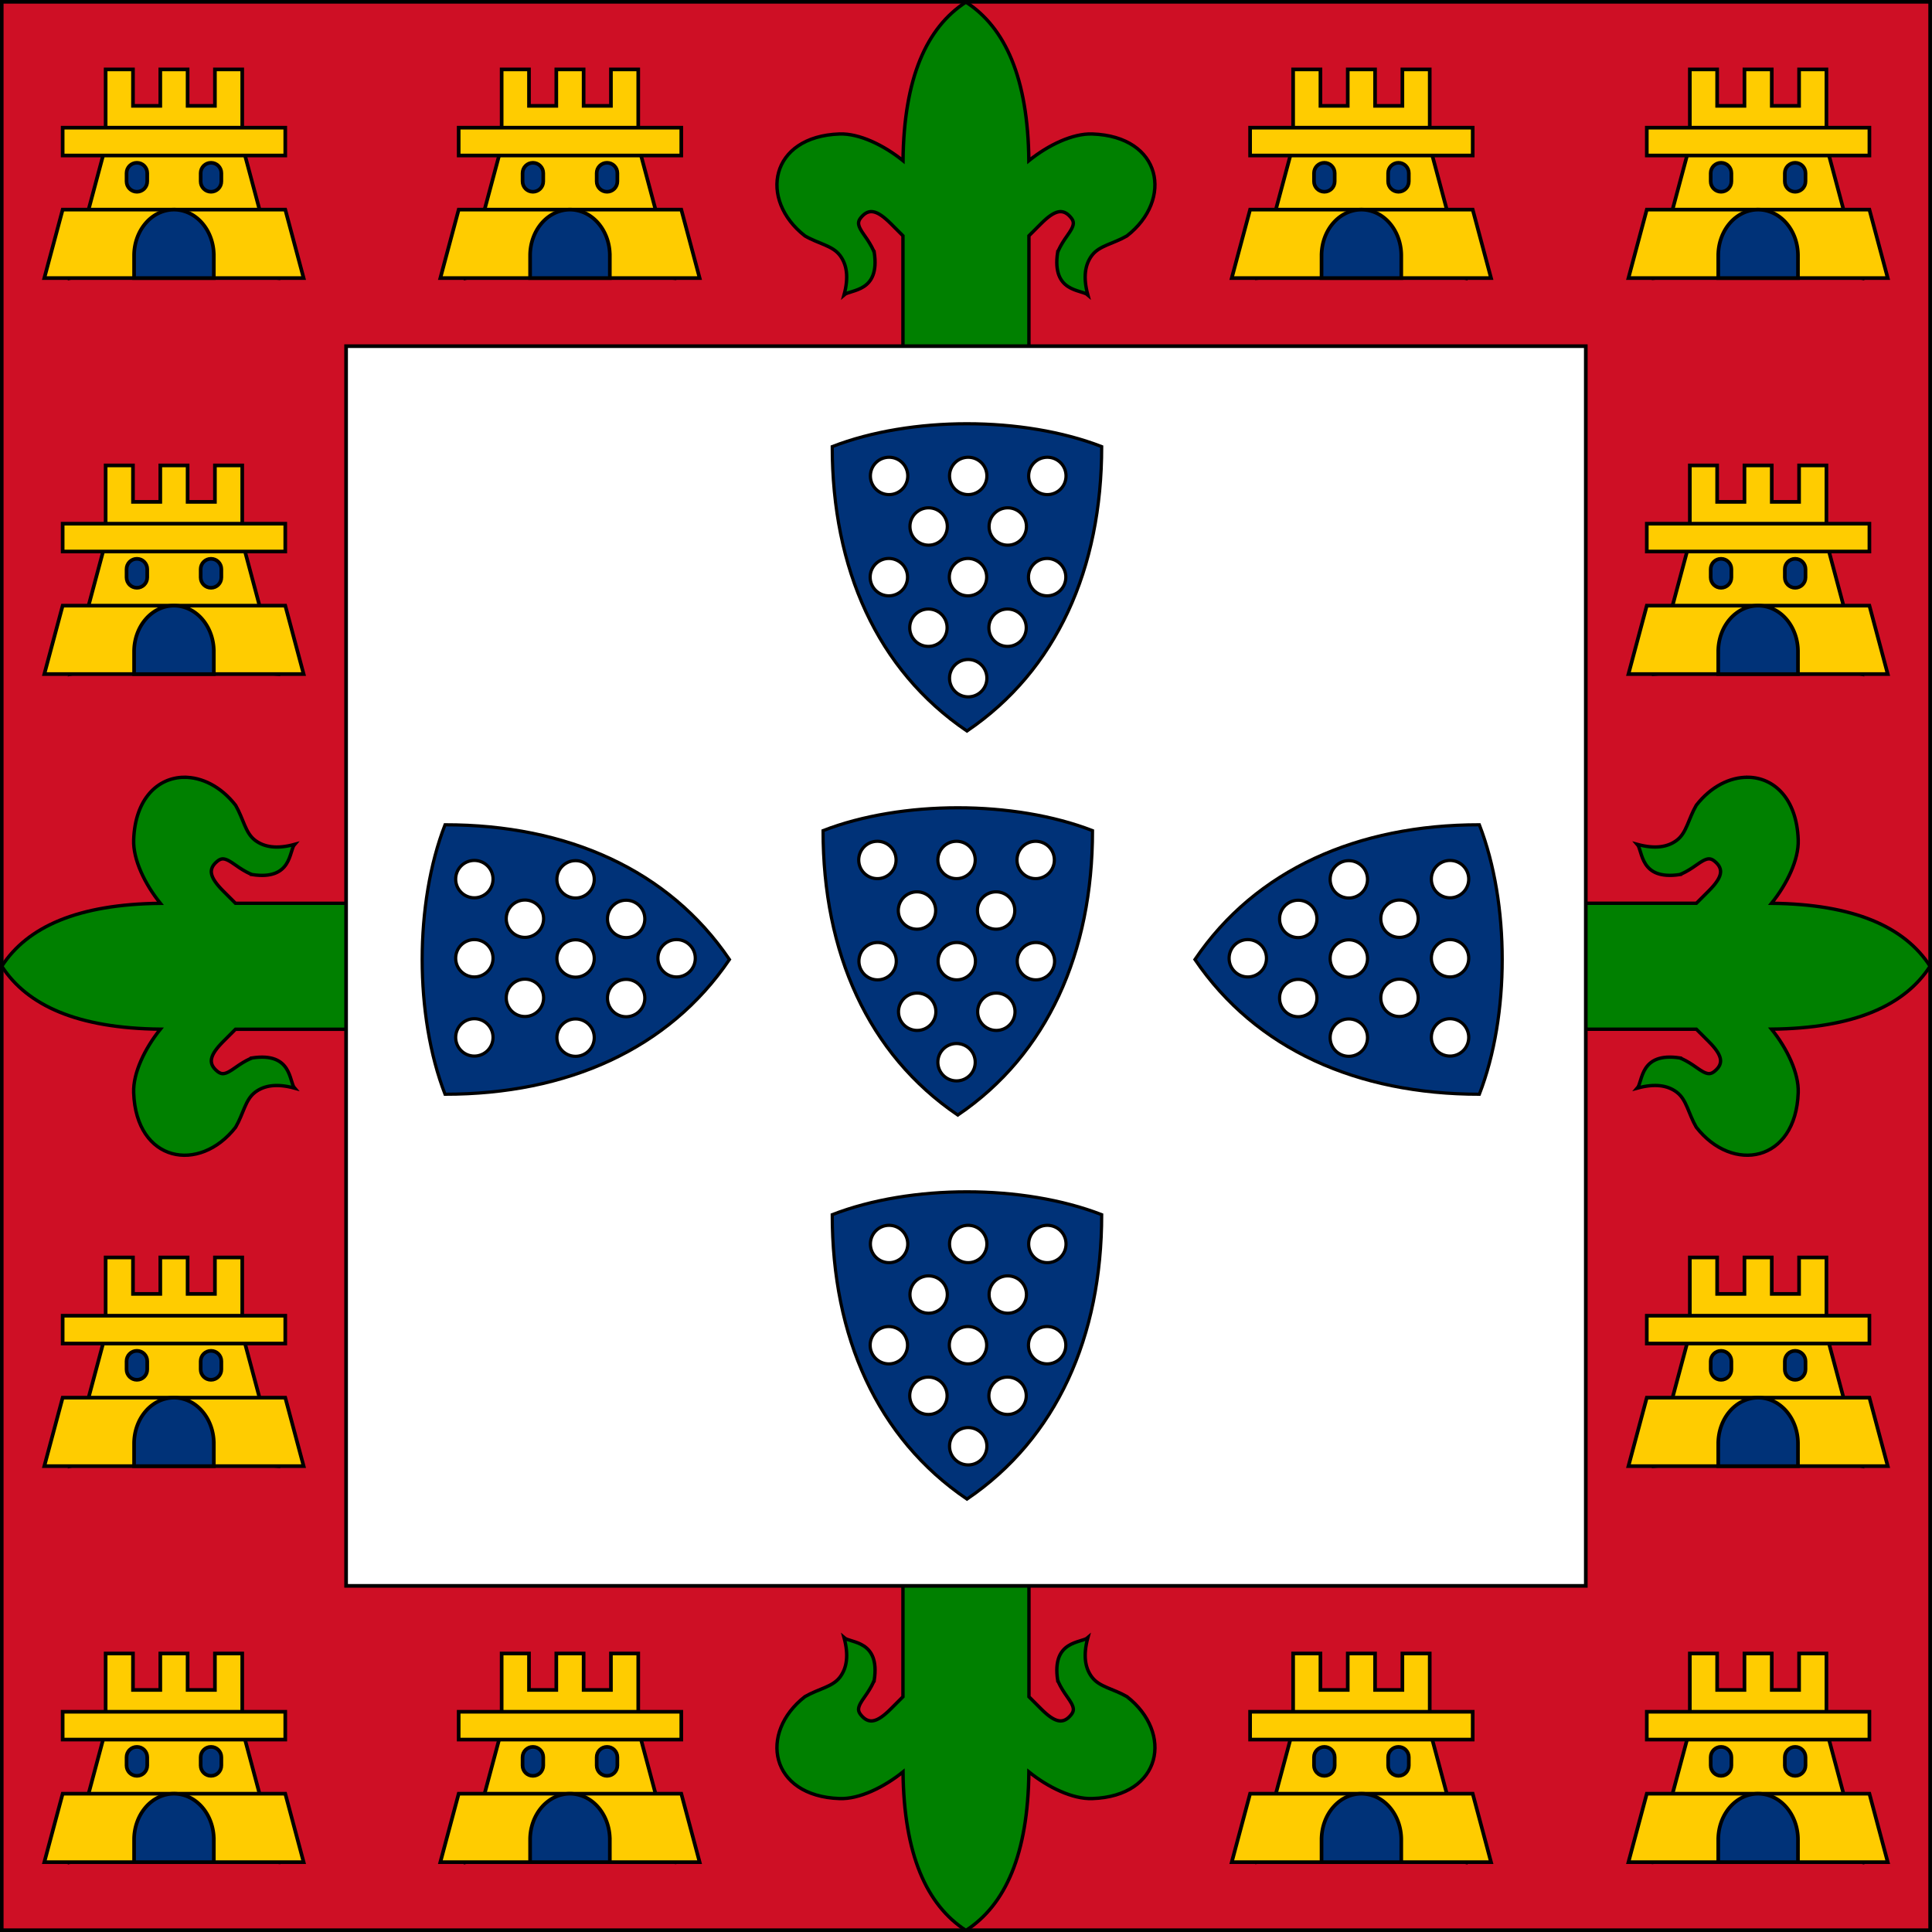 <?xml version="1.0" encoding="UTF-8"?>
<!-- Created with Inkscape (http://www.inkscape.org/) -->
<svg width="140.26mm" height="140.26mm" version="1.1" viewBox="0 0 140.26 140.26" xmlns="http://www.w3.org/2000/svg" xmlns:xlink="http://www.w3.org/1999/xlink">
 <rect x="0" y="0" width="140.26" height="140.26" fill="#808080" stroke="none"/>
 <g transform="translate(-19.614 -12.009)">
  <g transform="translate(960.17 655.77)">
   <g stroke="#000">
    <rect transform="scale(-1,1)" x="800.43" y="-643.63" width="140" height="140" fill="#ce0f25" stop-color="#000000" stroke-width=".265" style="font-variation-settings:normal;paint-order:fill markers stroke"/>
    <path d="m-870.43-643.61c-2.863 1.858-4.505 5.519-4.569 11.513-1.4-1.129-3.18-1.987-4.604-1.938-5.07 0.176-5.89 4.774-2.514 7.402 1.002 0.579 1.992 0.698 2.531 1.403 0.009 0.012 0.018 0.024 0.028 0.037 0.476 0.648 0.63 1.547 0.278 2.841 0.455-0.406 2.636-0.168 2.192-3.09l-0.001 5.2e-4c-0.023-0.058-0.047-0.117-0.074-0.177-0.036-0.078-0.076-0.158-0.12-0.24-0.044-0.082-0.092-0.167-0.145-0.254-0.053-0.087-0.11-0.176-0.171-0.269-0.061-0.092-0.126-0.187-0.196-0.284-0.062-0.087-0.117-0.167-0.165-0.242-0.048-0.074-0.09-0.144-0.125-0.207-0.017-0.033-0.033-0.064-0.047-0.093-0.014-0.029-0.027-0.058-0.037-0.086-0.01-0.027-0.019-0.054-0.027-0.08-0.008-0.027-0.014-0.052-0.019-0.076-0.005-0.025-0.009-0.048-0.01-0.072-9.6e-4 -0.024-9.6e-4 -0.046 0-0.069 1e-3 -0.022 0.004-0.044 0.009-0.066 0.005-0.021 0.01-0.042 0.018-0.064 0.007-0.021 0.016-0.042 0.026-0.064 0.01-0.021 0.022-0.042 0.035-0.064 0.014-0.021 0.028-0.042 0.044-0.064 0.016-0.022 0.033-0.043 0.051-0.066 0.035-0.041 0.07-0.081 0.105-0.116 0.035-0.036 0.071-0.068 0.106-0.097 0.036-0.029 0.072-0.055 0.109-0.079 0.036-0.023 0.074-0.043 0.112-0.06 0.037-0.017 0.075-0.031 0.114-0.041 0.039-0.011 0.078-0.018 0.118-0.022 0.02-0.003 0.04-0.003 0.06-0.004 0.019 0 0.04-4.1e-4 0.061 5.2e-4 0.042 0.003 0.083 0.008 0.127 0.018 0.043 0.009 0.087 0.021 0.132 0.037 0.044 0.015 0.091 0.034 0.137 0.056 0.047 0.022 0.095 0.048 0.143 0.076 0.049 0.029 0.098 0.06 0.149 0.096 0.051 0.036 0.103 0.073 0.157 0.115 0.054 0.041 0.108 0.087 0.164 0.135 0.056 0.048 0.113 0.1 0.173 0.155 0.059 0.055 0.12 0.114 0.181 0.175l0.891 0.891v0.957 23.085 5.1e-4h9.146v-24.042l0.891-0.891c0.062-0.062 0.122-0.12 0.181-0.175 0.059-0.055 0.116-0.107 0.172-0.155 0.056-0.048 0.111-0.093 0.164-0.135 0.054-0.041 0.106-0.08 0.157-0.115 0.051-0.035 0.101-0.068 0.149-0.096 0.049-0.029 0.097-0.054 0.144-0.076 0.046-0.022 0.092-0.041 0.137-0.056 0.045-0.015 0.089-0.027 0.132-0.037 0.043-0.009 0.085-0.015 0.127-0.018 0.02-9.4e-4 0.041-9.4e-4 0.061-5.2e-4 0.02 0 0.04 6.2e-4 0.06 0.004 0.04 0.004 0.079 0.012 0.118 0.022 0.038 0.011 0.076 0.024 0.114 0.041 0.037 0.017 0.074 0.036 0.111 0.06 0.036 0.022 0.073 0.05 0.109 0.079 0.036 0.029 0.071 0.061 0.106 0.097 0.035 0.036 0.07 0.074 0.105 0.116 0.019 0.022 0.036 0.044 0.052 0.066 0.016 0.021 0.031 0.042 0.043 0.064 0.013 0.021 0.025 0.042 0.035 0.064 0.01 0.021 0.018 0.042 0.026 0.064 0.008 0.021 0.013 0.042 0.018 0.064 4e-3 0.022 0.008 0.043 0.009 0.066 8.8e-4 0.023 8.8e-4 0.045 0 0.069-2e-3 0.024-0.005 0.047-0.01 0.072-5e-3 0.025-0.011 0.051-0.019 0.076-7e-3 0.025-0.018 0.053-0.028 0.08-0.011 0.027-0.023 0.056-0.037 0.086-0.014 0.031-0.03 0.061-0.047 0.093-0.035 0.064-0.077 0.132-0.125 0.207-0.048 0.074-0.104 0.155-0.165 0.242-0.07 0.098-0.135 0.192-0.196 0.284-0.061 0.092-0.118 0.182-0.171 0.269-0.052 0.087-0.101 0.172-0.145 0.254-0.044 0.082-0.084 0.162-0.119 0.24-0.028 0.061-0.051 0.118-0.074 0.177l-0.001-5.2e-4c-0.444 2.922 1.736 2.683 2.192 3.09-0.352-1.293-0.198-2.192 0.278-2.841 0.009-0.013 0.019-0.025 0.029-0.037 0.539-0.705 1.528-0.824 2.53-1.403 3.377-2.628 2.557-7.226-2.514-7.402-1.424-0.049-3.204 0.809-4.604 1.938-0.064-5.994-1.706-9.655-4.569-11.513zm-56.77 56.277c-1.884 0.025-3.548 1.537-3.652 4.547-0.049 1.424 0.809 3.204 1.938 4.604-5.994 0.064-9.655 1.706-11.513 4.569 1.858 2.863 5.519 4.505 11.513 4.569-1.129 1.4-1.987 3.18-1.938 4.604 0.176 5.07 4.774 5.89 7.402 2.514 0.579-1.002 0.698-1.991 1.403-2.53 0.012-0.01 0.024-0.02 0.037-0.029 0.648-0.476 1.547-0.63 2.841-0.278-0.406-0.455-0.168-2.636-3.09-2.192l5.2e-4 0.001c-0.059 0.023-0.117 0.045-0.177 0.074-0.078 0.036-0.158 0.076-0.24 0.119-0.082 0.044-0.167 0.093-0.254 0.145-0.087 0.053-0.177 0.109-0.269 0.171-0.092 0.061-0.186 0.126-0.284 0.196-0.087 0.062-0.167 0.117-0.242 0.165-0.075 0.048-0.143 0.09-0.207 0.125-0.032 0.018-0.062 0.033-0.093 0.047-0.029 0.014-0.058 0.026-0.086 0.037-0.027 0.01-0.055 0.021-0.08 0.028-0.026 8e-3 -0.051 0.014-0.076 0.019-0.025 5e-3 -0.048 0.008-0.072 0.01-0.024 8.8e-4 -0.046 8.8e-4 -0.069 0-0.023-9.9e-4 -0.044-0.005-0.066-0.009-0.022-5e-3 -0.043-0.01-0.064-0.018-0.022-8e-3 -0.043-0.016-0.064-0.026-0.022-0.01-0.043-0.022-0.064-0.035-0.022-0.013-0.043-0.027-0.064-0.043-0.022-0.016-0.044-0.033-0.066-0.052-0.042-0.035-0.08-0.07-0.116-0.105-0.036-0.035-0.068-0.07-0.097-0.106-0.029-0.036-0.056-0.073-0.079-0.109-0.024-0.037-0.043-0.074-0.06-0.111-0.017-0.038-0.03-0.076-0.041-0.114-0.01-0.039-0.018-0.078-0.022-0.118-3e-3 -0.02-0.004-0.04-0.004-0.06-4.2e-4 -0.021-4.3e-4 -0.041 5.1e-4 -0.061 3e-3 -0.042 0.009-0.083 0.018-0.127 0.01-0.043 0.021-0.087 0.037-0.132 0.015-0.044 0.034-0.09 0.056-0.137 0.022-0.046 0.047-0.095 0.076-0.144 0.028-0.049 0.06-0.098 0.096-0.149 0.035-0.051 0.073-0.104 0.115-0.157 0.042-0.054 0.087-0.108 0.135-0.164 0.048-0.056 0.1-0.113 0.155-0.172 0.055-0.059 0.113-0.12 0.175-0.181l0.891-0.891h24.042v-9.146h-5.1e-4 -23.085-0.957l-0.891-0.891c-0.061-0.061-0.12-0.122-0.175-0.181-0.055-0.059-0.107-0.116-0.155-0.173-0.048-0.056-0.094-0.111-0.135-0.164-0.042-0.054-0.079-0.106-0.115-0.157-0.035-0.051-0.067-0.101-0.096-0.149-0.028-0.049-0.054-0.096-0.076-0.143-0.022-0.046-0.041-0.093-0.056-0.137-0.015-0.044-0.027-0.089-0.037-0.132-0.01-0.043-0.015-0.085-0.018-0.127-9.3e-4 -0.021-5.1e-4 -0.042-5.1e-4 -0.061 4.1e-4 -0.021 2.3e-4 -0.041 0.004-0.06 4e-3 -0.04 0.011-0.079 0.022-0.118 0.01-0.039 0.024-0.077 0.041-0.114 0.017-0.038 0.037-0.075 0.06-0.112 0.024-0.037 0.049-0.073 0.079-0.109 0.029-0.036 0.061-0.071 0.097-0.106 0.036-0.035 0.075-0.07 0.116-0.105 0.023-0.019 0.044-0.035 0.066-0.051 0.022-0.016 0.043-0.03 0.064-0.044 0.022-0.013 0.043-0.025 0.064-0.035 0.022-0.01 0.043-0.019 0.064-0.026 0.022-8e-3 0.043-0.013 0.064-0.018 0.022-5e-3 0.044-0.008 0.066-0.009 0.023-9.6e-4 0.045-9.6e-4 0.069 0 0.024 8.9e-4 0.047 0.005 0.072 0.01 0.025 5e-3 0.05 0.01 0.076 0.019 0.026 8e-3 0.053 0.018 0.08 0.028 0.027 0.01 0.056 0.023 0.086 0.037 0.029 0.014 0.06 0.03 0.093 0.047 0.064 0.035 0.133 0.077 0.207 0.125 0.075 0.048 0.155 0.103 0.242 0.165 0.098 0.07 0.192 0.135 0.284 0.196 0.092 0.061 0.182 0.118 0.269 0.171 0.087 0.053 0.171 0.101 0.254 0.145 0.082 0.044 0.162 0.084 0.24 0.12 0.061 0.027 0.119 0.051 0.177 0.074l-5.2e-4 0.001c2.922 0.444 2.683-1.736 3.09-2.192-1.293 0.352-2.192 0.198-2.841-0.278-0.013-0.01-0.025-0.019-0.037-0.028-0.705-0.539-0.824-1.528-1.403-2.531-1.067-1.372-2.46-2.05-3.75-2.034zm113.54 0c-1.289-0.017-2.682 0.662-3.75 2.034-0.579 1.002-0.698 1.992-1.403 2.531-0.012 0.009-0.024 0.018-0.037 0.028-0.648 0.476-1.547 0.63-2.841 0.278 0.406 0.455 0.168 2.636 3.09 2.192l-5.2e-4 -0.001c0.058-0.023 0.117-0.047 0.177-0.074 0.078-0.036 0.158-0.076 0.24-0.12 0.082-0.044 0.167-0.092 0.254-0.145 0.087-0.053 0.176-0.11 0.269-0.171 0.092-0.061 0.187-0.126 0.284-0.196 0.087-0.062 0.167-0.117 0.242-0.165 0.074-0.048 0.144-0.09 0.207-0.125 0.033-0.017 0.064-0.033 0.093-0.047 0.029-0.014 0.058-0.027 0.086-0.037 0.027-0.01 0.054-0.02 0.08-0.028 0.027-0.008 0.052-0.014 0.076-0.019 0.025-0.005 0.048-0.009 0.072-0.01 0.024-9.6e-4 0.046-9.6e-4 0.069 0 0.022 1e-3 0.044 0.004 0.066 0.009 0.021 0.005 0.042 0.01 0.064 0.018 0.021 0.007 0.042 0.016 0.064 0.026 0.021 0.01 0.042 0.022 0.064 0.035 0.021 0.014 0.042 0.028 0.064 0.044 0.022 0.016 0.043 0.033 0.066 0.051 0.041 0.035 0.081 0.07 0.116 0.105 0.036 0.035 0.068 0.071 0.097 0.106 0.029 0.036 0.055 0.072 0.079 0.109 0.023 0.036 0.043 0.074 0.06 0.112 0.017 0.037 0.031 0.075 0.041 0.114 0.011 0.039 0.018 0.078 0.022 0.118 0.003 0.02 0.004 0.04 0.004 0.06 0 0.019 4.1e-4 0.04-5.2e-4 0.061-0.003 0.042-0.008 0.083-0.018 0.127-0.009 0.043-0.021 0.087-0.037 0.132-0.015 0.044-0.034 0.091-0.056 0.137-0.022 0.047-0.048 0.095-0.076 0.143-0.029 0.049-0.06 0.098-0.096 0.149-0.036 0.051-0.073 0.103-0.115 0.157-0.041 0.054-0.087 0.108-0.135 0.164-0.048 0.056-0.1 0.113-0.155 0.173-0.055 0.059-0.114 0.12-0.175 0.181l-0.891 0.891h-0.957-23.085-5.2e-4v9.146h24.042l0.891 0.891c0.062 0.062 0.12 0.122 0.175 0.181 0.055 0.059 0.107 0.116 0.155 0.172 0.048 0.056 0.093 0.111 0.135 0.164 0.041 0.054 0.08 0.106 0.115 0.157 0.035 0.051 0.068 0.101 0.096 0.149 0.029 0.049 0.054 0.097 0.076 0.144 0.022 0.046 0.041 0.092 0.056 0.137 0.015 0.045 0.027 0.089 0.037 0.132 0.009 0.043 0.015 0.085 0.018 0.127 9.4e-4 0.02 9.4e-4 0.041 5.2e-4 0.061 0 0.02-0.001 0.04-0.004 0.06-0.004 0.04-0.012 0.079-0.022 0.118-0.011 0.038-0.024 0.076-0.041 0.114-0.017 0.037-0.036 0.074-0.06 0.111-0.022 0.036-0.05 0.073-0.079 0.109-0.029 0.036-0.061 0.071-0.097 0.106-0.036 0.035-0.074 0.07-0.116 0.105-0.022 0.019-0.044 0.036-0.066 0.052-0.021 0.016-0.042 0.031-0.064 0.043-0.021 0.013-0.042 0.025-0.064 0.035-0.021 0.01-0.042 0.018-0.064 0.026-0.021 0.008-0.042 0.013-0.064 0.018-0.022 4e-3 -0.043 0.008-0.066 0.009-0.023 8.8e-4 -0.045 8.8e-4 -0.069 0-0.024-2e-3 -0.047-0.005-0.072-0.01-0.025-5e-3 -0.051-0.011-0.076-0.019-0.025-7e-3 -0.053-0.018-0.08-0.028-0.027-0.011-0.056-0.023-0.086-0.037-0.031-0.014-0.061-0.03-0.093-0.047-0.064-0.035-0.132-0.077-0.207-0.125-0.074-0.048-0.155-0.104-0.242-0.165-0.098-0.07-0.192-0.135-0.284-0.196-0.092-0.061-0.182-0.118-0.269-0.171-0.087-0.052-0.172-0.101-0.254-0.145-0.082-0.044-0.162-0.084-0.24-0.119-0.061-0.028-0.118-0.051-0.177-0.074l5.2e-4 -0.001c-2.922-0.444-2.683 1.736-3.09 2.192 1.293-0.352 2.192-0.198 2.841 0.278 0.013 0.009 0.025 0.019 0.037 0.029 0.705 0.539 0.824 1.528 1.403 2.53 2.628 3.377 7.226 2.557 7.402-2.514 0.049-1.424-0.809-3.204-1.938-4.604 5.994-0.064 9.655-1.706 11.513-4.569-1.858-2.863-5.519-4.505-11.513-4.569 1.129-1.4 1.987-3.18 1.938-4.604-0.104-3.01-1.768-4.522-3.652-4.547zm-61.343 42.711v5.2e-4 23.085 0.957l-0.891 0.891c-0.061 0.061-0.122 0.12-0.181 0.175-0.059 0.055-0.116 0.107-0.173 0.155-0.056 0.048-0.111 0.094-0.164 0.135-0.054 0.042-0.106 0.079-0.157 0.115-0.051 0.035-0.101 0.067-0.149 0.096-0.049 0.028-0.096 0.054-0.143 0.076-0.046 0.022-0.093 0.041-0.137 0.056-0.044 0.015-0.089 0.027-0.132 0.037-0.043 0.01-0.085 0.015-0.127 0.018-0.021 9.3e-4 -0.042 5.2e-4 -0.061 5.2e-4 -0.021-4.1e-4 -0.041-7.6e-4 -0.06-0.004-0.04-4e-3 -0.079-0.011-0.118-0.022-0.039-0.01-0.077-0.024-0.114-0.041-0.038-0.017-0.075-0.037-0.112-0.06-0.037-0.024-0.073-0.049-0.109-0.079-0.036-0.029-0.071-0.061-0.106-0.097-0.035-0.036-0.07-0.075-0.105-0.116-0.019-0.023-0.035-0.044-0.051-0.066-0.016-0.022-0.03-0.043-0.044-0.064-0.013-0.022-0.025-0.043-0.035-0.064-0.01-0.022-0.019-0.043-0.026-0.064-8e-3 -0.022-0.013-0.043-0.018-0.064-5e-3 -0.022-0.008-0.044-0.009-0.066-9.6e-4 -0.023-9.6e-4 -0.045 0-0.069 8.9e-4 -0.024 0.005-0.047 0.01-0.072 5e-3 -0.025 0.01-0.05 0.019-0.076 8e-3 -0.026 0.017-0.053 0.027-0.08 0.01-0.027 0.023-0.056 0.037-0.086 0.014-0.029 0.03-0.06 0.047-0.093 0.035-0.064 0.077-0.133 0.125-0.207 0.048-0.075 0.103-0.155 0.165-0.242 0.07-0.098 0.135-0.192 0.196-0.284 0.061-0.092 0.118-0.182 0.171-0.269 0.053-0.087 0.101-0.171 0.145-0.254 0.044-0.082 0.084-0.162 0.12-0.24 0.027-0.061 0.051-0.119 0.074-0.177l0.001 5.1e-4c0.444-2.922-1.736-2.683-2.192-3.09 0.352 1.293 0.198 2.192-0.278 2.841-0.01 0.013-0.019 0.025-0.028 0.037-0.539 0.705-1.528 0.824-2.531 1.403-3.377 2.628-2.557 7.226 2.514 7.402 1.424 0.049 3.204-0.809 4.604-1.938 0.064 5.994 1.706 9.655 4.569 11.513 2.863-1.858 4.505-5.519 4.569-11.513 1.4 1.129 3.18 1.987 4.604 1.938 5.07-0.176 5.89-4.774 2.514-7.402-1.002-0.579-1.991-0.698-2.53-1.403-0.01-0.012-0.02-0.024-0.029-0.037-0.476-0.648-0.63-1.547-0.278-2.841-0.455 0.406-2.636 0.168-2.192 3.09l0.001-5.1e-4c0.023 0.059 0.045 0.117 0.074 0.177 0.036 0.078 0.076 0.158 0.119 0.24 0.044 0.082 0.093 0.167 0.145 0.254 0.053 0.087 0.109 0.177 0.171 0.269 0.061 0.092 0.126 0.186 0.196 0.284 0.062 0.087 0.117 0.167 0.165 0.242 0.048 0.075 0.09 0.143 0.125 0.207 0.018 0.032 0.033 0.062 0.047 0.093 0.014 0.029 0.026 0.058 0.037 0.086 0.01 0.027 0.021 0.055 0.028 0.08 8e-3 0.026 0.014 0.051 0.019 0.076 5e-3 0.025 0.008 0.048 0.01 0.072 8.8e-4 0.024 8.8e-4 0.046 0 0.069-9.9e-4 0.023-0.005 0.044-0.009 0.066-5e-3 0.022-0.01 0.043-0.018 0.064-8e-3 0.022-0.016 0.043-0.026 0.064-0.01 0.022-0.022 0.043-0.035 0.064-0.013 0.022-0.027 0.043-0.043 0.064-0.016 0.022-0.033 0.044-0.052 0.066-0.035 0.042-0.07 0.08-0.105 0.116-0.035 0.036-0.07 0.068-0.106 0.097-0.036 0.029-0.073 0.056-0.109 0.079-0.037 0.024-0.074 0.043-0.111 0.06-0.038 0.017-0.076 0.03-0.114 0.041-0.039 0.01-0.078 0.018-0.118 0.022-0.02 3e-3 -0.04 0.004-0.06 0.004-0.021 4.2e-4 -0.041 4.2e-4 -0.061-5.2e-4 -0.042-3e-3 -0.083-0.009-0.127-0.018-0.043-0.01-0.087-0.021-0.132-0.037-0.044-0.015-0.091-0.034-0.137-0.056-0.046-0.022-0.095-0.047-0.144-0.076-0.049-0.028-0.098-0.06-0.149-0.096-0.051-0.035-0.104-0.073-0.157-0.115-0.054-0.042-0.108-0.087-0.164-0.135-0.056-0.048-0.113-0.1-0.172-0.155-0.059-0.055-0.12-0.113-0.181-0.175l-0.891-0.891v-24.042h-9.146z" fill="#008000" stop-color="#000000" stroke-width=".246" style="-inkscape-stroke:none;font-variation-settings:normal;paint-order:fill markers stroke"/>
    <rect transform="scale(-1,1)" x="825.43" y="-618.63" width="90" height="90" fill="#fff" stop-color="#000000" stroke-width=".265" style="font-variation-settings:normal;paint-order:fill markers stroke"/>
   </g>
   <g transform="matrix(-1 0 0 1 -1686.2 .068)" stroke="#000" stroke-width=".265">
    <g fill="#fc0">
     <path d="m-868.37-633.47 2.633 9.828-10.267-1.061-4.806 1.061 2.633-9.828z" stop-color="#000000" style="font-variation-settings:normal;paint-order:fill markers stroke"/>
     <path d="m-878.24-638.79v5.292h9.917v-5.292h-1.983v2.646h-1.983v-2.646h-1.983v2.646h-1.983v-2.646z" stop-color="#000000" style="font-variation-settings:normal;paint-order:fill markers stroke"/>
     <rect x="-881.36" y="-634.56" width="16.161" height="2.02" stop-color="#000000" style="font-variation-settings:normal;paint-order:fill markers stroke"/>
     <path d="m-881.36-628.61-1.331 4.968h18.824l-1.331-4.968z" stop-color="#000000" style="font-variation-settings:normal;paint-order:fill markers stroke"/>
    </g>
    <g fill="#003278">
     <path d="m-873.28-628.61a2.894 3.331 0 0 0-2.894 3.331v1.638h5.788v-1.638h-5.1e-4a2.894 3.331 0 0 0-2.893-3.331z" stop-color="#000000" style="font-variation-settings:normal;paint-order:fill markers stroke"/>
     <path d="m-870.59-632.01c-0.416 0-0.75 0.335-0.75 0.751v0.6c0 0.416 0.334 0.751 0.75 0.751s0.751-0.335 0.751-0.751v-0.6c0-0.416-0.335-0.751-0.751-0.751z" stop-color="#000000" style="font-variation-settings:normal;paint-order:fill markers stroke"/>
     <path d="m-875.97-632.01c0.416 0 0.75 0.335 0.75 0.751v0.6c0 0.416-0.334 0.751-0.75 0.751s-0.751-0.335-0.751-0.751v-0.6c0-0.416 0.335-0.751 0.751-0.751z" stop-color="#000000" style="font-variation-settings:normal;paint-order:fill markers stroke"/>
    </g>
   </g>
   <g transform="translate(-54.647 .068)" stroke="#000" stroke-width=".265">
    <g fill="#fc0">
     <path d="m-868.37-633.47 2.633 9.828-10.267-1.061-4.806 1.061 2.633-9.828z" stop-color="#000000" style="font-variation-settings:normal;paint-order:fill markers stroke"/>
     <path d="m-878.24-638.79v5.292h9.917v-5.292h-1.983v2.646h-1.983v-2.646h-1.983v2.646h-1.983v-2.646z" stop-color="#000000" style="font-variation-settings:normal;paint-order:fill markers stroke"/>
     <rect x="-881.36" y="-634.56" width="16.161" height="2.02" stop-color="#000000" style="font-variation-settings:normal;paint-order:fill markers stroke"/>
     <path d="m-881.36-628.61-1.331 4.968h18.824l-1.331-4.968z" stop-color="#000000" style="font-variation-settings:normal;paint-order:fill markers stroke"/>
    </g>
    <g fill="#003278">
     <path d="m-873.28-628.61a2.894 3.331 0 0 0-2.894 3.331v1.638h5.788v-1.638h-5.1e-4a2.894 3.331 0 0 0-2.893-3.331z" stop-color="#000000" style="font-variation-settings:normal;paint-order:fill markers stroke"/>
     <path d="m-870.59-632.01c-0.416 0-0.75 0.335-0.75 0.751v0.6c0 0.416 0.334 0.751 0.75 0.751s0.751-0.335 0.751-0.751v-0.6c0-0.416-0.335-0.751-0.751-0.751z" stop-color="#000000" style="font-variation-settings:normal;paint-order:fill markers stroke"/>
     <path d="m-875.97-632.01c0.416 0 0.75 0.335 0.75 0.751v0.6c0 0.416-0.334 0.751-0.75 0.751s-0.751-0.335-0.751-0.751v-0.6c0-0.416 0.335-0.751 0.751-0.751z" stop-color="#000000" style="font-variation-settings:normal;paint-order:fill markers stroke"/>
    </g>
   </g>
   <g transform="translate(-54.647 115.07)" stroke="#000" stroke-width=".265">
    <g fill="#fc0">
     <path d="m-868.37-633.47 2.633 9.828-10.267-1.061-4.806 1.061 2.633-9.828z" stop-color="#000000" style="font-variation-settings:normal;paint-order:fill markers stroke"/>
     <path d="m-878.24-638.79v5.292h9.917v-5.292h-1.983v2.646h-1.983v-2.646h-1.983v2.646h-1.983v-2.646z" stop-color="#000000" style="font-variation-settings:normal;paint-order:fill markers stroke"/>
     <rect x="-881.36" y="-634.56" width="16.161" height="2.02" stop-color="#000000" style="font-variation-settings:normal;paint-order:fill markers stroke"/>
     <path d="m-881.36-628.61-1.331 4.968h18.824l-1.331-4.968z" stop-color="#000000" style="font-variation-settings:normal;paint-order:fill markers stroke"/>
    </g>
    <g fill="#003278">
     <path d="m-873.28-628.61a2.894 3.331 0 0 0-2.894 3.331v1.638h5.788v-1.638h-5.1e-4a2.894 3.331 0 0 0-2.893-3.331z" stop-color="#000000" style="font-variation-settings:normal;paint-order:fill markers stroke"/>
     <path d="m-870.59-632.01c-0.416 0-0.75 0.335-0.75 0.751v0.6c0 0.416 0.334 0.751 0.75 0.751s0.751-0.335 0.751-0.751v-0.6c0-0.416-0.335-0.751-0.751-0.751z" stop-color="#000000" style="font-variation-settings:normal;paint-order:fill markers stroke"/>
     <path d="m-875.97-632.01c0.416 0 0.75 0.335 0.75 0.751v0.6c0 0.416-0.334 0.751-0.75 0.751s-0.751-0.335-0.751-0.751v-0.6c0-0.416 0.335-0.751 0.751-0.751z" stop-color="#000000" style="font-variation-settings:normal;paint-order:fill markers stroke"/>
    </g>
   </g>
   <g transform="matrix(-1 0 0 1 -1686.2 115.07)" stroke="#000" stroke-width=".265">
    <g fill="#fc0">
     <path d="m-868.37-633.47 2.633 9.828-10.267-1.061-4.806 1.061 2.633-9.828z" stop-color="#000000" style="font-variation-settings:normal;paint-order:fill markers stroke"/>
     <path d="m-878.24-638.79v5.292h9.917v-5.292h-1.983v2.646h-1.983v-2.646h-1.983v2.646h-1.983v-2.646z" stop-color="#000000" style="font-variation-settings:normal;paint-order:fill markers stroke"/>
     <rect x="-881.36" y="-634.56" width="16.161" height="2.02" stop-color="#000000" style="font-variation-settings:normal;paint-order:fill markers stroke"/>
     <path d="m-881.36-628.61-1.331 4.968h18.824l-1.331-4.968z" stop-color="#000000" style="font-variation-settings:normal;paint-order:fill markers stroke"/>
    </g>
    <g fill="#003278">
     <path d="m-873.28-628.61a2.894 3.331 0 0 0-2.894 3.331v1.638h5.788v-1.638h-5.1e-4a2.894 3.331 0 0 0-2.893-3.331z" stop-color="#000000" style="font-variation-settings:normal;paint-order:fill markers stroke"/>
     <path d="m-870.59-632.01c-0.416 0-0.75 0.335-0.75 0.751v0.6c0 0.416 0.334 0.751 0.75 0.751s0.751-0.335 0.751-0.751v-0.6c0-0.416-0.335-0.751-0.751-0.751z" stop-color="#000000" style="font-variation-settings:normal;paint-order:fill markers stroke"/>
     <path d="m-875.97-632.01c0.416 0 0.75 0.335 0.75 0.751v0.6c0 0.416-0.334 0.751-0.75 0.751s-0.751-0.335-0.751-0.751v-0.6c0-0.416 0.335-0.751 0.751-0.751z" stop-color="#000000" style="font-variation-settings:normal;paint-order:fill markers stroke"/>
    </g>
   </g>
   <g transform="translate(-25.897 .068)" stroke="#000" stroke-width=".265">
    <g fill="#fc0">
     <path d="m-868.37-633.47 2.633 9.828-10.267-1.061-4.806 1.061 2.633-9.828z" stop-color="#000000" style="font-variation-settings:normal;paint-order:fill markers stroke"/>
     <path d="m-878.24-638.79v5.292h9.917v-5.292h-1.983v2.646h-1.983v-2.646h-1.983v2.646h-1.983v-2.646z" stop-color="#000000" style="font-variation-settings:normal;paint-order:fill markers stroke"/>
     <rect x="-881.36" y="-634.56" width="16.161" height="2.02" stop-color="#000000" style="font-variation-settings:normal;paint-order:fill markers stroke"/>
     <path d="m-881.36-628.61-1.331 4.968h18.824l-1.331-4.968z" stop-color="#000000" style="font-variation-settings:normal;paint-order:fill markers stroke"/>
    </g>
    <g fill="#003278">
     <path d="m-873.28-628.61a2.894 3.331 0 0 0-2.894 3.331v1.638h5.788v-1.638h-5.1e-4a2.894 3.331 0 0 0-2.893-3.331z" stop-color="#000000" style="font-variation-settings:normal;paint-order:fill markers stroke"/>
     <path d="m-870.59-632.01c-0.416 0-0.75 0.335-0.75 0.751v0.6c0 0.416 0.334 0.751 0.75 0.751s0.751-0.335 0.751-0.751v-0.6c0-0.416-0.335-0.751-0.751-0.751z" stop-color="#000000" style="font-variation-settings:normal;paint-order:fill markers stroke"/>
     <path d="m-875.97-632.01c0.416 0 0.75 0.335 0.75 0.751v0.6c0 0.416-0.334 0.751-0.75 0.751s-0.751-0.335-0.751-0.751v-0.6c0-0.416 0.335-0.751 0.751-0.751z" stop-color="#000000" style="font-variation-settings:normal;paint-order:fill markers stroke"/>
    </g>
   </g>
   <g transform="matrix(-1 0 0 1 -1715 .068)" stroke="#000" stroke-width=".265">
    <g fill="#fc0">
     <path d="m-868.37-633.47 2.633 9.828-10.267-1.061-4.806 1.061 2.633-9.828z" stop-color="#000000" style="font-variation-settings:normal;paint-order:fill markers stroke"/>
     <path d="m-878.24-638.79v5.292h9.917v-5.292h-1.983v2.646h-1.983v-2.646h-1.983v2.646h-1.983v-2.646z" stop-color="#000000" style="font-variation-settings:normal;paint-order:fill markers stroke"/>
     <rect x="-881.36" y="-634.56" width="16.161" height="2.02" stop-color="#000000" style="font-variation-settings:normal;paint-order:fill markers stroke"/>
     <path d="m-881.36-628.61-1.331 4.968h18.824l-1.331-4.968z" stop-color="#000000" style="font-variation-settings:normal;paint-order:fill markers stroke"/>
    </g>
    <g fill="#003278">
     <path d="m-873.28-628.61a2.894 3.331 0 0 0-2.894 3.331v1.638h5.788v-1.638h-5.1e-4a2.894 3.331 0 0 0-2.893-3.331z" stop-color="#000000" style="font-variation-settings:normal;paint-order:fill markers stroke"/>
     <path d="m-870.59-632.01c-0.416 0-0.75 0.335-0.75 0.751v0.6c0 0.416 0.334 0.751 0.75 0.751s0.751-0.335 0.751-0.751v-0.6c0-0.416-0.335-0.751-0.751-0.751z" stop-color="#000000" style="font-variation-settings:normal;paint-order:fill markers stroke"/>
     <path d="m-875.97-632.01c0.416 0 0.75 0.335 0.75 0.751v0.6c0 0.416-0.334 0.751-0.75 0.751s-0.751-0.335-0.751-0.751v-0.6c0-0.416 0.335-0.751 0.751-0.751z" stop-color="#000000" style="font-variation-settings:normal;paint-order:fill markers stroke"/>
    </g>
   </g>
   <g transform="translate(-25.897 115.07)" stroke="#000" stroke-width=".265">
    <g fill="#fc0">
     <path d="m-868.37-633.47 2.633 9.828-10.267-1.061-4.806 1.061 2.633-9.828z" stop-color="#000000" style="font-variation-settings:normal;paint-order:fill markers stroke"/>
     <path d="m-878.24-638.79v5.292h9.917v-5.292h-1.983v2.646h-1.983v-2.646h-1.983v2.646h-1.983v-2.646z" stop-color="#000000" style="font-variation-settings:normal;paint-order:fill markers stroke"/>
     <rect x="-881.36" y="-634.56" width="16.161" height="2.02" stop-color="#000000" style="font-variation-settings:normal;paint-order:fill markers stroke"/>
     <path d="m-881.36-628.61-1.331 4.968h18.824l-1.331-4.968z" stop-color="#000000" style="font-variation-settings:normal;paint-order:fill markers stroke"/>
    </g>
    <g fill="#003278">
     <path d="m-873.28-628.61a2.894 3.331 0 0 0-2.894 3.331v1.638h5.788v-1.638h-5.1e-4a2.894 3.331 0 0 0-2.893-3.331z" stop-color="#000000" style="font-variation-settings:normal;paint-order:fill markers stroke"/>
     <path d="m-870.59-632.01c-0.416 0-0.75 0.335-0.75 0.751v0.6c0 0.416 0.334 0.751 0.75 0.751s0.751-0.335 0.751-0.751v-0.6c0-0.416-0.335-0.751-0.751-0.751z" stop-color="#000000" style="font-variation-settings:normal;paint-order:fill markers stroke"/>
     <path d="m-875.97-632.01c0.416 0 0.75 0.335 0.75 0.751v0.6c0 0.416-0.334 0.751-0.75 0.751s-0.751-0.335-0.751-0.751v-0.6c0-0.416 0.335-0.751 0.751-0.751z" stop-color="#000000" style="font-variation-settings:normal;paint-order:fill markers stroke"/>
    </g>
   </g>
   <g transform="matrix(-1 0 0 1 -1715 115.07)" stroke="#000" stroke-width=".265">
    <g fill="#fc0">
     <path d="m-868.37-633.47 2.633 9.828-10.267-1.061-4.806 1.061 2.633-9.828z" stop-color="#000000" style="font-variation-settings:normal;paint-order:fill markers stroke"/>
     <path d="m-878.24-638.79v5.292h9.917v-5.292h-1.983v2.646h-1.983v-2.646h-1.983v2.646h-1.983v-2.646z" stop-color="#000000" style="font-variation-settings:normal;paint-order:fill markers stroke"/>
     <rect x="-881.36" y="-634.56" width="16.161" height="2.02" stop-color="#000000" style="font-variation-settings:normal;paint-order:fill markers stroke"/>
     <path d="m-881.36-628.61-1.331 4.968h18.824l-1.331-4.968z" stop-color="#000000" style="font-variation-settings:normal;paint-order:fill markers stroke"/>
    </g>
    <g fill="#003278">
     <path d="m-873.28-628.61a2.894 3.331 0 0 0-2.894 3.331v1.638h5.788v-1.638h-5.1e-4a2.894 3.331 0 0 0-2.893-3.331z" stop-color="#000000" style="font-variation-settings:normal;paint-order:fill markers stroke"/>
     <path d="m-870.59-632.01c-0.416 0-0.75 0.335-0.75 0.751v0.6c0 0.416 0.334 0.751 0.75 0.751s0.751-0.335 0.751-0.751v-0.6c0-0.416-0.335-0.751-0.751-0.751z" stop-color="#000000" style="font-variation-settings:normal;paint-order:fill markers stroke"/>
     <path d="m-875.97-632.01c0.416 0 0.75 0.335 0.75 0.751v0.6c0 0.416-0.334 0.751-0.75 0.751s-0.751-0.335-0.751-0.751v-0.6c0-0.416 0.335-0.751 0.751-0.751z" stop-color="#000000" style="font-variation-settings:normal;paint-order:fill markers stroke"/>
    </g>
   </g>
   <g transform="matrix(-1 0 0 1 -1686.2 86.318)" stroke="#000" stroke-width=".265">
    <g fill="#fc0">
     <path d="m-868.37-633.47 2.633 9.828-10.267-1.061-4.806 1.061 2.633-9.828z" stop-color="#000000" style="font-variation-settings:normal;paint-order:fill markers stroke"/>
     <path d="m-878.24-638.79v5.292h9.917v-5.292h-1.983v2.646h-1.983v-2.646h-1.983v2.646h-1.983v-2.646z" stop-color="#000000" style="font-variation-settings:normal;paint-order:fill markers stroke"/>
     <rect x="-881.36" y="-634.56" width="16.161" height="2.02" stop-color="#000000" style="font-variation-settings:normal;paint-order:fill markers stroke"/>
     <path d="m-881.36-628.61-1.331 4.968h18.824l-1.331-4.968z" stop-color="#000000" style="font-variation-settings:normal;paint-order:fill markers stroke"/>
    </g>
    <g fill="#003278">
     <path d="m-873.28-628.61a2.894 3.331 0 0 0-2.894 3.331v1.638h5.788v-1.638h-5.1e-4a2.894 3.331 0 0 0-2.893-3.331z" stop-color="#000000" style="font-variation-settings:normal;paint-order:fill markers stroke"/>
     <path d="m-870.59-632.01c-0.416 0-0.75 0.335-0.75 0.751v0.6c0 0.416 0.334 0.751 0.75 0.751s0.751-0.335 0.751-0.751v-0.6c0-0.416-0.335-0.751-0.751-0.751z" stop-color="#000000" style="font-variation-settings:normal;paint-order:fill markers stroke"/>
     <path d="m-875.97-632.01c0.416 0 0.75 0.335 0.75 0.751v0.6c0 0.416-0.334 0.751-0.75 0.751s-0.751-0.335-0.751-0.751v-0.6c0-0.416 0.335-0.751 0.751-0.751z" stop-color="#000000" style="font-variation-settings:normal;paint-order:fill markers stroke"/>
    </g>
   </g>
   <g transform="translate(-54.647 86.318)" stroke="#000" stroke-width=".265">
    <g fill="#fc0">
     <path d="m-868.37-633.47 2.633 9.828-10.267-1.061-4.806 1.061 2.633-9.828z" stop-color="#000000" style="font-variation-settings:normal;paint-order:fill markers stroke"/>
     <path d="m-878.24-638.79v5.292h9.917v-5.292h-1.983v2.646h-1.983v-2.646h-1.983v2.646h-1.983v-2.646z" stop-color="#000000" style="font-variation-settings:normal;paint-order:fill markers stroke"/>
     <rect x="-881.36" y="-634.56" width="16.161" height="2.02" stop-color="#000000" style="font-variation-settings:normal;paint-order:fill markers stroke"/>
     <path d="m-881.36-628.61-1.331 4.968h18.824l-1.331-4.968z" stop-color="#000000" style="font-variation-settings:normal;paint-order:fill markers stroke"/>
    </g>
    <g fill="#003278">
     <path d="m-873.28-628.61a2.894 3.331 0 0 0-2.894 3.331v1.638h5.788v-1.638h-5.1e-4a2.894 3.331 0 0 0-2.893-3.331z" stop-color="#000000" style="font-variation-settings:normal;paint-order:fill markers stroke"/>
     <path d="m-870.59-632.01c-0.416 0-0.75 0.335-0.75 0.751v0.6c0 0.416 0.334 0.751 0.75 0.751s0.751-0.335 0.751-0.751v-0.6c0-0.416-0.335-0.751-0.751-0.751z" stop-color="#000000" style="font-variation-settings:normal;paint-order:fill markers stroke"/>
     <path d="m-875.97-632.01c0.416 0 0.75 0.335 0.75 0.751v0.6c0 0.416-0.334 0.751-0.75 0.751s-0.751-0.335-0.751-0.751v-0.6c0-0.416 0.335-0.751 0.751-0.751z" stop-color="#000000" style="font-variation-settings:normal;paint-order:fill markers stroke"/>
    </g>
   </g>
   <g transform="translate(-54.647 28.818)" stroke="#000" stroke-width=".265">
    <g fill="#fc0">
     <path d="m-868.37-633.47 2.633 9.828-10.267-1.061-4.806 1.061 2.633-9.828z" stop-color="#000000" style="font-variation-settings:normal;paint-order:fill markers stroke"/>
     <path d="m-878.24-638.79v5.292h9.917v-5.292h-1.983v2.646h-1.983v-2.646h-1.983v2.646h-1.983v-2.646z" stop-color="#000000" style="font-variation-settings:normal;paint-order:fill markers stroke"/>
     <rect x="-881.36" y="-634.56" width="16.161" height="2.02" stop-color="#000000" style="font-variation-settings:normal;paint-order:fill markers stroke"/>
     <path d="m-881.36-628.61-1.331 4.968h18.824l-1.331-4.968z" stop-color="#000000" style="font-variation-settings:normal;paint-order:fill markers stroke"/>
    </g>
    <g fill="#003278">
     <path d="m-873.28-628.61a2.894 3.331 0 0 0-2.894 3.331v1.638h5.788v-1.638h-5.1e-4a2.894 3.331 0 0 0-2.893-3.331z" stop-color="#000000" style="font-variation-settings:normal;paint-order:fill markers stroke"/>
     <path d="m-870.59-632.01c-0.416 0-0.75 0.335-0.75 0.751v0.6c0 0.416 0.334 0.751 0.75 0.751s0.751-0.335 0.751-0.751v-0.6c0-0.416-0.335-0.751-0.751-0.751z" stop-color="#000000" style="font-variation-settings:normal;paint-order:fill markers stroke"/>
     <path d="m-875.97-632.01c0.416 0 0.75 0.335 0.75 0.751v0.6c0 0.416-0.334 0.751-0.75 0.751s-0.751-0.335-0.751-0.751v-0.6c0-0.416 0.335-0.751 0.751-0.751z" stop-color="#000000" style="font-variation-settings:normal;paint-order:fill markers stroke"/>
    </g>
   </g>
   <g transform="matrix(-1 0 0 1 -1686.2 28.818)" stroke="#000" stroke-width=".265">
    <g fill="#fc0">
     <path d="m-868.37-633.47 2.633 9.828-10.267-1.061-4.806 1.061 2.633-9.828z" stop-color="#000000" style="font-variation-settings:normal;paint-order:fill markers stroke"/>
     <path d="m-878.24-638.79v5.292h9.917v-5.292h-1.983v2.646h-1.983v-2.646h-1.983v2.646h-1.983v-2.646z" stop-color="#000000" style="font-variation-settings:normal;paint-order:fill markers stroke"/>
     <rect x="-881.36" y="-634.56" width="16.161" height="2.02" stop-color="#000000" style="font-variation-settings:normal;paint-order:fill markers stroke"/>
     <path d="m-881.36-628.61-1.331 4.968h18.824l-1.331-4.968z" stop-color="#000000" style="font-variation-settings:normal;paint-order:fill markers stroke"/>
    </g>
    <g fill="#003278">
     <path d="m-873.28-628.61a2.894 3.331 0 0 0-2.894 3.331v1.638h5.788v-1.638h-5.1e-4a2.894 3.331 0 0 0-2.893-3.331z" stop-color="#000000" style="font-variation-settings:normal;paint-order:fill markers stroke"/>
     <path d="m-870.59-632.01c-0.416 0-0.75 0.335-0.75 0.751v0.6c0 0.416 0.334 0.751 0.75 0.751s0.751-0.335 0.751-0.751v-0.6c0-0.416-0.335-0.751-0.751-0.751z" stop-color="#000000" style="font-variation-settings:normal;paint-order:fill markers stroke"/>
     <path d="m-875.97-632.01c0.416 0 0.75 0.335 0.75 0.751v0.6c0 0.416-0.334 0.751-0.75 0.751s-0.751-0.335-0.751-0.751v-0.6c0-0.416 0.335-0.751 0.751-0.751z" stop-color="#000000" style="font-variation-settings:normal;paint-order:fill markers stroke"/>
    </g>
   </g>
   <g transform="matrix(.852 0 0 .852 -142.57 -192.15)">
    <g id="g51199" transform="matrix(.877 0 0 .877 -105.49 -55.292)">
     <path d="m-867.71-460.65c7.636-2.961 18.545-2.961 26.182 0 0 11.843-4.364 21.712-13.091 27.634-8.727-5.921-13.091-15.791-13.091-27.634z" fill="#003278" stop-color="#000000" stroke="#000" stroke-width=".311" style="-inkscape-stroke:none;font-variation-settings:normal;paint-order:fill markers stroke"/>
     <g transform="matrix(.22 0 0 .22 -964.45 -505.09)" fill="#fff" stroke="#003380" stroke-width="1.333">
      <circle cx="463.73" cy="214.95" r="8.252" fill="#fff" stop-color="#000000" stroke="#000" stroke-width="1.411" style="-inkscape-stroke:none;font-variation-settings:normal;paint-order:fill markers stroke"/>
      <circle cx="498.68" cy="214.95" r="8.252" fill="#fff" stop-color="#000000" stroke="#000" stroke-width="1.411" style="-inkscape-stroke:none;font-variation-settings:normal;paint-order:fill markers stroke"/>
      <circle cx="533.63" cy="214.95" r="8.252" fill="#fff" stop-color="#000000" stroke="#000" stroke-width="1.411" style="-inkscape-stroke:none;font-variation-settings:normal;paint-order:fill markers stroke"/>
      <circle cx="481.21" cy="237.28" r="8.252" fill="#fff" stop-color="#000000" stroke="#000" stroke-width="1.411" style="-inkscape-stroke:none;font-variation-settings:normal;paint-order:fill markers stroke"/>
      <circle cx="516.16" cy="237.28" r="8.252" fill="#fff" stop-color="#000000" stroke="#000" stroke-width="1.411" style="-inkscape-stroke:none;font-variation-settings:normal;paint-order:fill markers stroke"/>
      <g transform="matrix(.971 0 0 .971 13.277 53.799)">
       <circle cx="464" cy="212" r="8.5" fill="#fff" stop-color="#000000" stroke="#000" stroke-width="1.453" style="-inkscape-stroke:none;font-variation-settings:normal;paint-order:fill markers stroke"/>
       <circle cx="500" cy="212" r="8.5" fill="#fff" stop-color="#000000" stroke="#000" stroke-width="1.453" style="-inkscape-stroke:none;font-variation-settings:normal;paint-order:fill markers stroke"/>
       <circle cx="536" cy="212" r="8.5" fill="#fff" stop-color="#000000" stroke="#000" stroke-width="1.453" style="-inkscape-stroke:none;font-variation-settings:normal;paint-order:fill markers stroke"/>
       <circle cx="482" cy="235" r="8.5" fill="#fff" stop-color="#000000" stroke="#000" stroke-width="1.453" style="-inkscape-stroke:none;font-variation-settings:normal;paint-order:fill markers stroke"/>
       <circle cx="518" cy="235" r="8.5" fill="#fff" stop-color="#000000" stroke="#000" stroke-width="1.453" style="-inkscape-stroke:none;font-variation-settings:normal;paint-order:fill markers stroke"/>
      </g>
      <circle cx="498.68" cy="304.27" r="8.252" fill="#fff" stop-color="#000000" stroke="#000" stroke-width="1.411" style="-inkscape-stroke:none;font-variation-settings:normal;paint-order:fill markers stroke"/>
     </g>
    </g>
    <use transform="rotate(90 -838.26 -431.57)" xlink:href="#g51199"/>
    <use transform="matrix(0 1 1 0 -439.4 406.69)" xlink:href="#g51199"/>
    <use transform="matrix(-1 0 0 1 -1709.2 32.723)" xlink:href="#g51199"/>
    <use transform="matrix(-1 0 0 1 -1709.2 -32.723)" xlink:href="#g51199"/>
   </g>
  </g>
 </g>
</svg>

